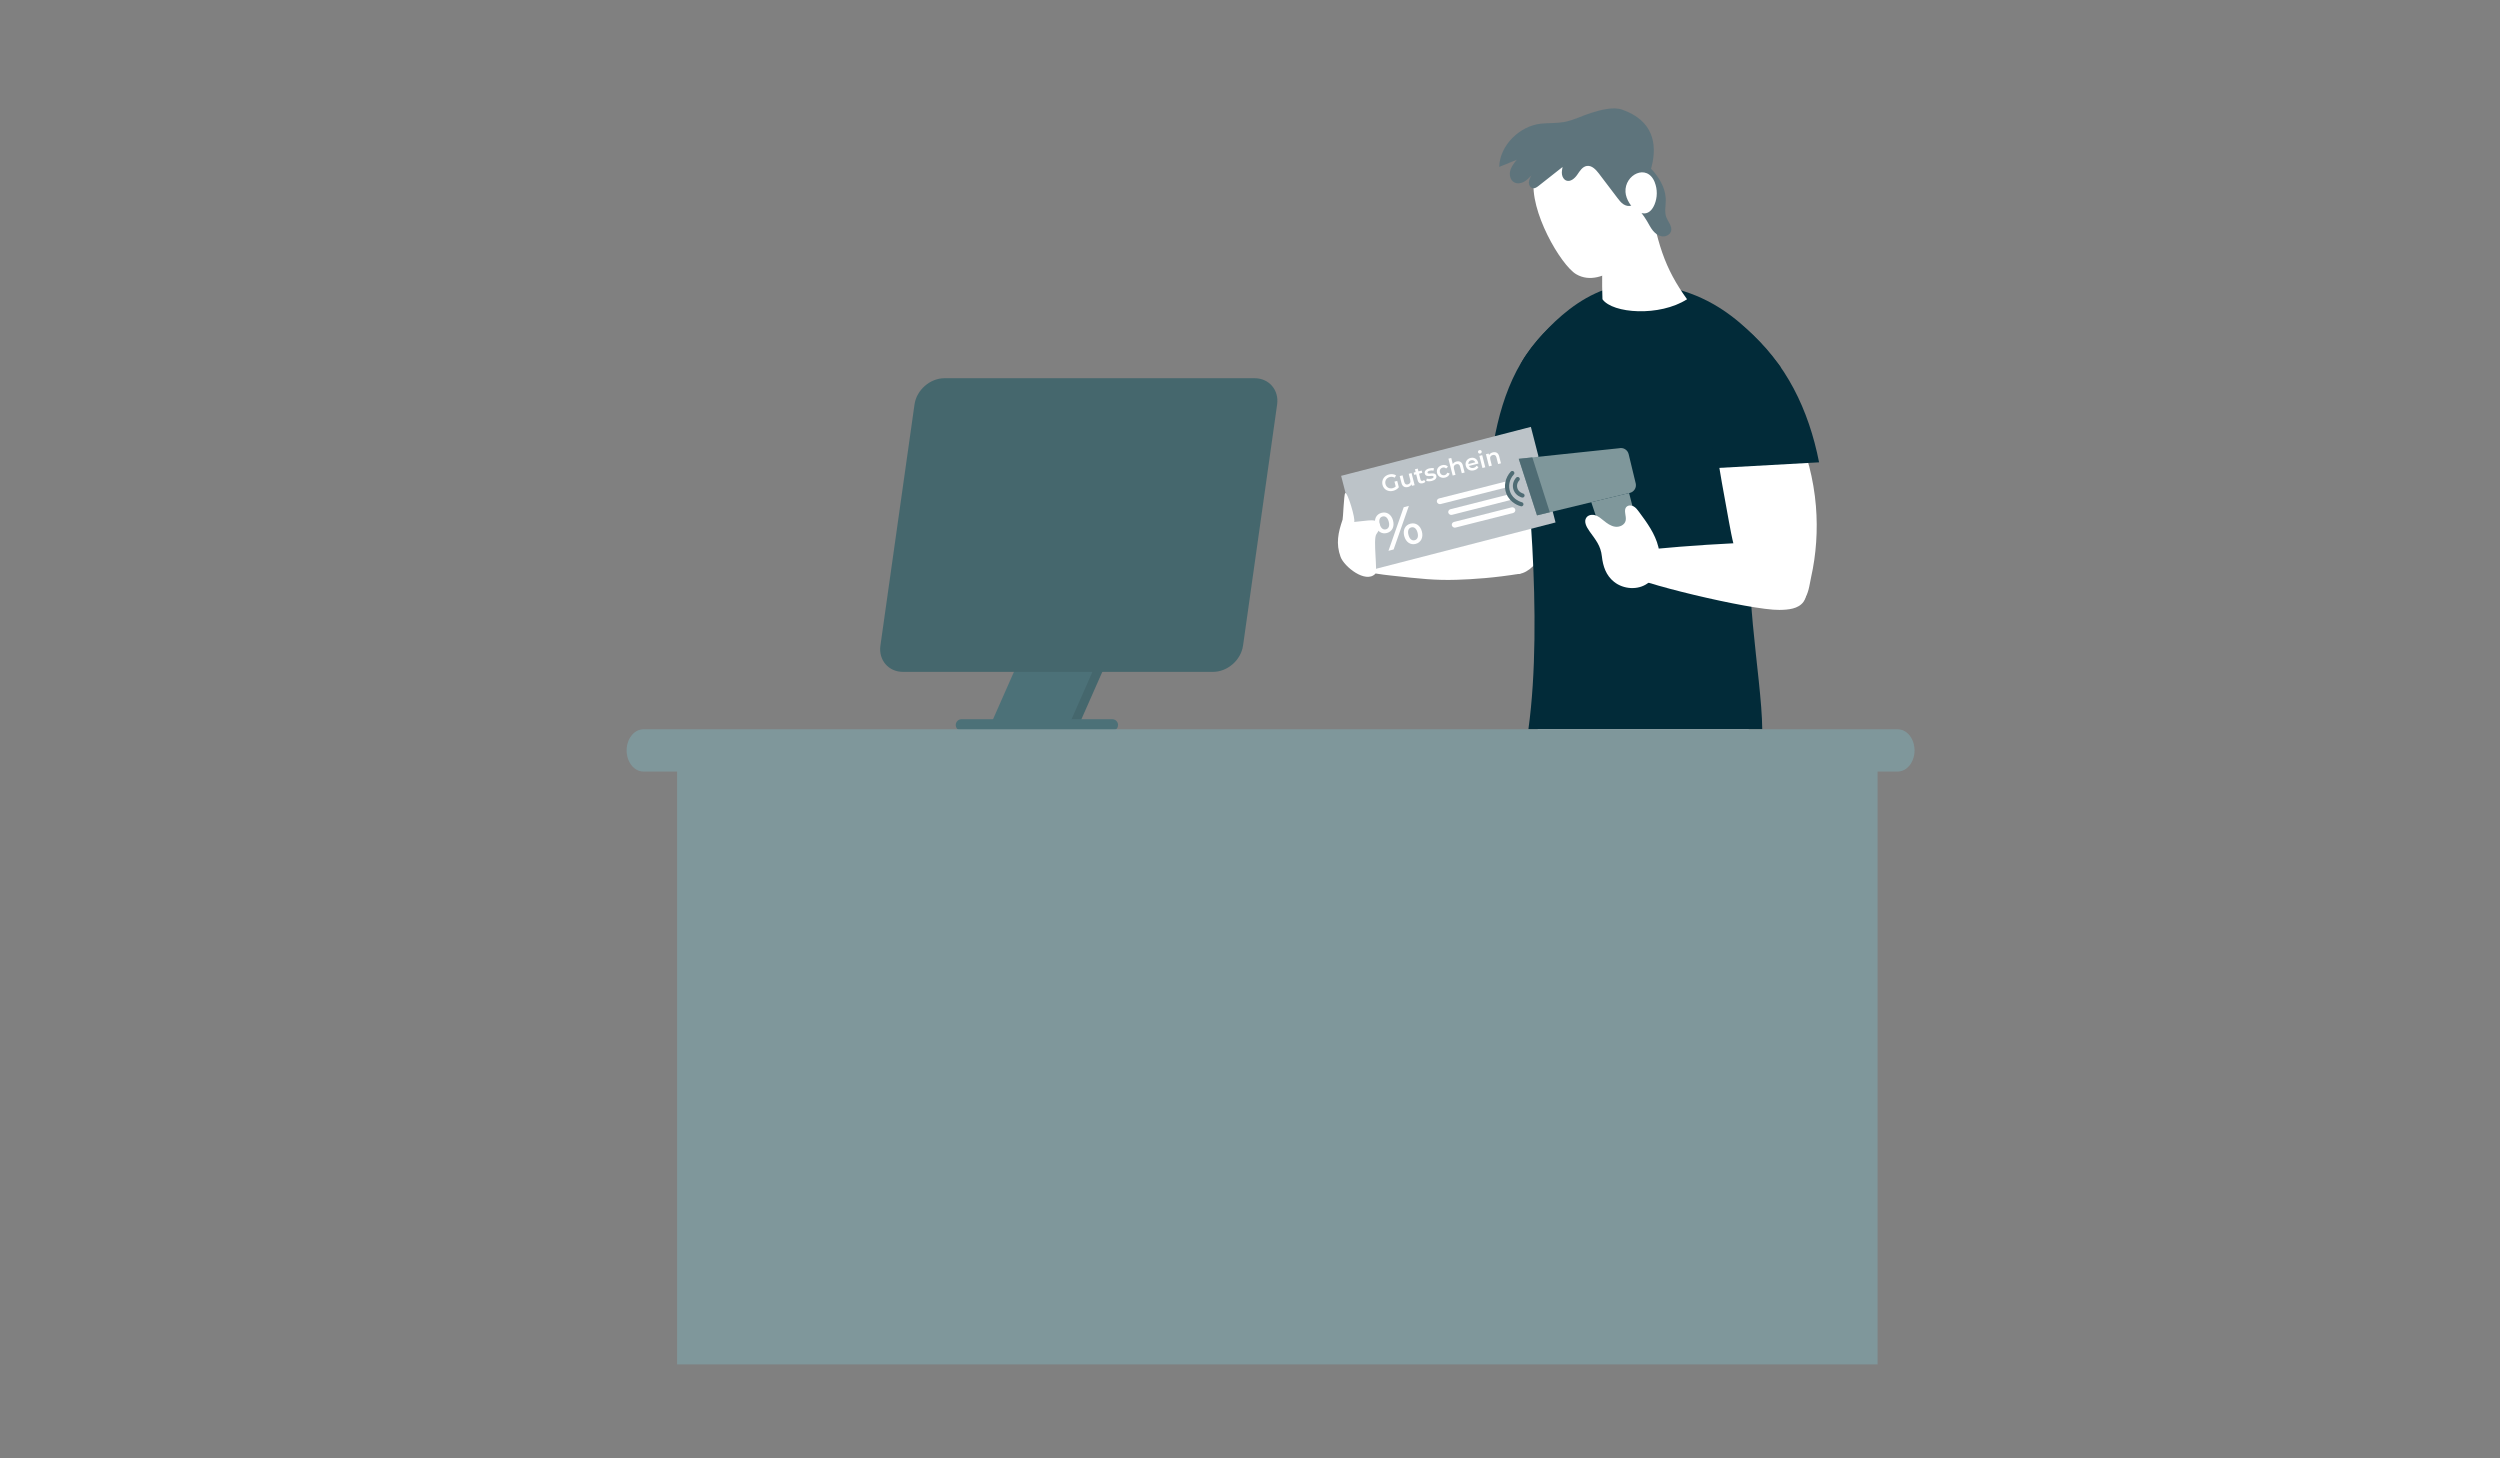 <?xml version="1.0" encoding="UTF-8"?><svg id="Ebene_1" xmlns="http://www.w3.org/2000/svg" viewBox="0 0 600 350"><rect x="0" y="0" width="600" height="350" fill="#808080" stroke="none"/><defs><style>.cls-1{fill:#4c7178;}.cls-2{fill:#5e747c;}.cls-2,.cls-3,.cls-4,.cls-5,.cls-6{fill-rule:evenodd;}.cls-7{fill:#fff;}.cls-8,.cls-5,.cls-9{fill:#bcc3c8;}.cls-10{fill:#7f979b;}.cls-3{fill:#022b39;}.cls-11{fill:#45676d;}.cls-12{fill:#4f6c74;}.cls-4{fill:#1b8a8e;}.cls-6{fill:#143640;}.cls-9{stroke:#4f6c74;stroke-linecap:round;stroke-linejoin:round;}</style></defs><path class="cls-5" d="M391.95,246.66c-1.07,3.27-2.65,6.96-5.58,7.87-2.03.63-8.59-3.39-10.02-5-1.43-1.61-9.09-79.42-7.11-84.16,2.66-6.35,32.26,2.42,32.9,13.45.81,14.09-1.01,29.09-3.74,43.06-1.63,8.39-3.79,16.68-6.45,24.78Z"/><path class="cls-7" d="M443.43,310.41c-2.77,1.46-5.88,2.28-9.01,2.37-1.01-3.52-2.02-7.03-3.04-10.55-.13-.44-.26-.91-.15-1.36.15-.66.76-1.11,1.35-1.44,2.24-1.26,5.83-2.67,6.96.3,1.35,3.54,2.59,7.12,3.89,10.68Z"/><path class="cls-7" d="M386.28,318.89c-3.09.46-6.3.2-9.3-.75.14-3.65.29-7.3.43-10.96.02-.46.04-.94.28-1.34.35-.57,1.07-.8,1.73-.91,2.52-.45,6.37-.59,6.51,2.58.17,3.79.23,7.58.34,11.37Z"/><path class="cls-5" d="M375.46,237.7c3.1-6.47,12.2-10.9,17.93.32,8.74,17.11-6.39,49.1-6.32,69.76h-10.61c-.59-2-2.72-66.49-1-70.08Z"/><path class="cls-5" d="M415.91,184.31c-2.58,2.03-6,2.35-9.2,2.35-26.37,0-37.98-6.27-37.98-20.69,0-12.99,27.34-10.43,39.67-6.42,2.66.86,6.53,1.7,8.34,4.18,2.63,3.6,5.44,15.64-.83,20.58Z"/><path class="cls-7" d="M379.84,99.01c-.86,12.12-3.23,24.54-10.05,34.6-1.47,2.17-3.6,4.42-6.21,4.14-1.52-.16-2.85-1.21-3.67-2.5-.82-1.29-1.21-2.81-1.49-4.31-2.21-11.84,1.41-23.91,5.01-35.41,1.48-4.74,3.45-13.12,8.27-15.67,5.02-2.66,7.55,5.56,8.01,8.91.47,3.39.37,6.84.13,10.25Z"/><path class="cls-3" d="M380.42,81.79c-.23-2-.77-4.37-2.63-5.24-1.96-.92-4.07.42-5.6,1.79-9.26,8.3-12.77,20.03-14.44,32.61l22.2,1.37c1.48-10.02,1.65-20.31.47-30.53Z"/><path class="cls-5" d="M413.67,246.66c-.89,3.27-2.26,6.96-5.14,7.87-2,.63-6.29-7.62-7.81-9.23-1.52-1.61-16.24-62.66-14.52-67.4,2.31-6.35,8.09-10.47,14.04-11.42,8.65-1.38,18.6,1.31,19.84,12.33,1.6,14.09.61,29.09-1.34,43.06-1.17,8.39-2.86,16.68-5.08,24.78Z"/><path class="cls-7" d="M323.27,131.82c-.28.97.22,1.9.5,2.44,1.44,2.71,5.18,3.33,10.06,3.87,7.09.78,10.64,1.18,15.77,1.02,3.91-.12,9.15-.47,15.32-1.48-.59-2.83-1.99-7.04-5.62-9.4-3.28-2.13-6.07-1.25-17.29.01-13.46,1.51-18.07,1.2-18.75,3.55Z"/><path class="cls-5" d="M398.78,240.03c.23-6.92,7.89-15.01,17.05-5.65,14.76,15.08,19.07,43.84,24.83,65.22l-10.01,3.51c-1.39-1.63-32-59.24-31.87-63.08Z"/><path class="cls-3" d="M421.26,125.86c3.6-11.54,8.01-25.8,6.02-37.87-4.89-5.97-14.88-19.82-34.69-19.82-13.9,0-24.3,14.03-26.71,17.6-2.69,3.97-1.71,9.64-1.04,14.23,1.43,9.8,5.67,48.29,1.98,75h56.12c-.11-12.74-5.3-37.52-1.68-49.15Z"/><path class="cls-7" d="M434.17,111.82c-2.78-10.6-8.71-20.36-16.85-27.7-1.46-1.32-3.45-2.65-5.27-1.87-.99.42-1.65,1.41-1.94,2.44s-.26,2.13-.22,3.21c.5,12.54,2.78,24.94,5.05,37.28.7,3.79,1.41,7.63,3.05,11.13,1.64,3.49,4.33,6.65,7.94,8.02,1.89.72,4.98,1.14,6.72-.22,1.4-1.09,1.63-3.88,1.99-5.46,1.26-5.62,1.65-11.43,1.18-17.17-.27-3.26-.82-6.49-1.64-9.66Z"/><path class="cls-4" d="M437.32,115.81c.02.08.03.15.03.23,0-.08-.02-.16-.03-.23Z"/><path class="cls-3" d="M409.53,81.79c.1-2,.49-4.37,2.3-5.24,1.91-.92,5.45.82,7.06,2.19,9.78,8.3,15.22,19.63,17.69,32.22l-24.66,1.37c-2.11-10.02-2.93-20.31-2.39-30.53Z"/><path class="cls-7" d="M385.16,52.06c1.64-7.24,7.11-8.93,10.3-7.19,2.04,13.54,4.12,19.56,9.43,26.95-6.6,4.23-17.87,3.44-20.3,0-.1-1.09-.27-16.02.58-19.76Z"/><path class="cls-7" d="M385.51,35.07c-6.55-4.53-15.98-.6-17.34,7.78-1.25,7.67,6.47,20.84,10.13,22.97,6.4,3.74,15-5.23,15.3-9.53.44-6.3-2.58-17.41-8.09-21.22Z"/><path class="cls-2" d="M390.18,36.69c.51-.34,1.2-.31,1.76-.06s1.02.67,1.48,1.09c1.53,1.42,3.08,2.84,4.29,4.54,1.21,1.7,2.08,3.71,2.08,5.8,0,1.35-.35,2.76.11,4.03.42,1.14,1.47,2.19,1.16,3.36-.23.87-1.23,1.38-2.12,1.28s-1.67-.68-2.24-1.38-.96-1.52-1.42-2.29c-1.52-2.57-3.74-4.67-5.33-7.2-1.58-2.53-2.47-5.86-1.03-8.49l1.27-.67Z"/><path class="cls-2" d="M359.78,40.07c1.41-.57,2.83-1.15,4.24-1.72-.65.8-1.32,1.64-1.57,2.65s.02,2.22.92,2.74c.69.41,1.6.3,2.31-.07.72-.37,1.28-.96,1.84-1.54-.29.54-.59,1.11-.59,1.72s.4,1.28,1.01,1.34c.48.05.92-.27,1.31-.57,1.92-1.51,3.84-3.03,5.76-4.54-.11.6-.23,1.22-.13,1.82.1.6.45,1.21,1.02,1.43,1,.39,2.03-.5,2.64-1.39.61-.89,1.24-1.95,2.31-2.11,1.2-.18,2.17.89,2.91,1.85.13.17.26.34.39.52,1.35,1.77,2.69,3.54,4.04,5.32.41.54.83,1.09,1.4,1.48.56.38,1.3.58,1.94.33,1.09-.42,12.82-17.73-2.19-23.01-2.17-.77-5.24.08-7.44.77-2.2.69-4.28,1.79-6.54,2.2-1.8.32-3.64.2-5.46.38-5.08.5-9.96,5.16-10.09,10.39Z"/><path class="cls-7" d="M397.13,43.74c.68,1.7.66,3.66-.04,5.34-2.02,4.82-6.74.5-6.97-2.99-.27-4.16,5.17-6.96,7.02-2.35Z"/><path class="cls-6" d="M357.22,324.25c-.14-1.52,1.3-2.78,2.79-3.13,1.48-.35,3.03-.08,4.56-.1,4.35-.05,8.57-2.66,10.56-6.52.27-.53.54-1.12,1.06-1.41.69-.39,1.59-.1,2.21.41.62.5,1.05,1.19,1.61,1.76,1.01,1.01,2.44,1.57,3.87,1.55,1.19-.02,2.53-.93,3.67-.33,1.01.53,1.28,1.93,1.54,2.93.44,1.72.84,3.45,1.26,5.18.09.38.18.78.21,1.17h-8.28c-.39-.54-.7-2.12-.86-2.77-.03.67-.29,2.26-.72,2.77h-22.76c-.39-.42-.66-.93-.71-1.5Z"/><path class="cls-6" d="M432.54,319.92c-.56-1.41-.38-2.81.12-3.36.5-.55.61-3.29.66-7.25.02-1.81,3.1-3.4,5.7-1.2.84.71,1.53,1.12,2.12.9.49-.19.74-1.24,1.42-.84.6.35,1.17,1.64,1.61,2.54.75,1.56,1.49,3.13,2.24,4.7.17.35.34.71.48,1.08l-13.53,4.75c-.3-.34-.58-.78-.79-1.32Z"/><path class="cls-7" d="M391.77,132.49c-1.65,1.07-1.92,3.51-1.07,5.29.85,1.77,29.48,8.71,36.38,8.6,2.1-.03,4.51-.23,5.75-1.93,1.1-1.52.79-3.63.2-5.41-.99-2.99-2.73-6.36-5.17-8.43-1.69-1.43-35.02,1.19-36.08,1.88Z"/><path class="cls-8" d="M373.33,125.39l-45.54,11.75-5.92-22.94,45.54-11.75c.61,2.37,1.22,4.74,1.83,7.11-1.72,1.31-2.49,3.53-1.94,5.61.54,2.07,2.28,3.63,4.41,3.94.54,2.09,1.08,4.18,1.62,6.28Z"/><path class="cls-7" d="M330.1,126.07c-.39-1.45.19-2.65,1.46-2.99s2.38.39,2.77,1.85-.21,2.65-1.47,2.99-2.37-.41-2.76-1.86ZM333.3,125.21c-.26-.98-.82-1.43-1.5-1.25s-.93.86-.67,1.83.84,1.43,1.5,1.25.94-.85.67-1.83ZM336.89,121.74l1.24-.33-3.66,10.46-1.24.33,3.66-10.46ZM337.02,128.68c-.39-1.45.19-2.65,1.46-2.99s2.38.4,2.77,1.85-.21,2.65-1.47,2.99-2.37-.41-2.76-1.86ZM340.21,127.82c-.26-.97-.83-1.43-1.5-1.25s-.94.85-.67,1.83.83,1.43,1.5,1.25.93-.86.67-1.83Z"/><rect class="cls-7" x="344.57" y="117.44" width="19.18" height="1.4" rx=".7" ry=".7" transform="translate(-18.16 90.47) rotate(-14.2)"/><rect class="cls-7" x="347.35" y="120.45" width="15.72" height="1.4" rx=".7" ry=".7" transform="translate(-18.86 90.82) rotate(-14.2)"/><rect class="cls-7" x="348.21" y="123.51" width="15.69" height="1.4" rx=".7" ry=".7" transform="translate(-19.59 91.12) rotate(-14.2)"/><path class="cls-7" d="M334.66,115.59l.67-.17.39,1.52c-.32.42-.83.73-1.37.86-1.18.3-2.27-.3-2.55-1.44s.38-2.19,1.57-2.49c.64-.16,1.23-.08,1.69.23l-.34.55c-.38-.22-.75-.27-1.16-.17-.81.21-1.25.9-1.05,1.69s.91,1.2,1.72.99c.27-.07.53-.19.74-.4l-.3-1.19Z"/><path class="cls-7" d="M338.77,113.53l.74,2.91-.65.16-.09-.37c-.15.32-.46.55-.84.65-.75.19-1.36-.09-1.58-.97l-.42-1.66.68-.17.4,1.57c.13.53.45.72.88.61.48-.12.72-.5.57-1.08l-.37-1.47.68-.17Z"/><path class="cls-7" d="M342.1,115.62c-.13.17-.36.3-.61.36-.64.16-1.09-.08-1.25-.73l-.35-1.4-.48.12-.14-.55.48-.12-.17-.67.68-.17.17.67.78-.2.14.55-.78.2.35,1.39c.07.28.25.4.51.33.14-.04.27-.11.35-.22l.31.44Z"/><path class="cls-7" d="M342.3,115.43l.13-.58c.3.1.72.12,1.09.03.43-.11.58-.27.53-.48-.14-.56-1.81.42-2.1-.74-.14-.55.27-1.04,1.05-1.24.39-.1.85-.12,1.16-.03l-.13.58c-.32-.09-.61-.08-.89,0-.41.1-.58.29-.53.48.15.59,1.82-.39,2.11.75.14.55-.27,1.03-1.09,1.23-.49.12-1.01.1-1.32-.01Z"/><path class="cls-7" d="M344.9,113.53c-.22-.87.28-1.65,1.2-1.89.57-.14,1.08-.02,1.42.36l-.45.44c-.25-.23-.54-.29-.83-.22-.5.13-.8.57-.65,1.13s.61.81,1.11.69c.29-.07.52-.26.62-.59l.6.17c-.11.49-.5.85-1.07,1-.92.23-1.73-.22-1.96-1.1Z"/><path class="cls-7" d="M351.09,111.74l.42,1.67-.68.17-.4-1.58c-.13-.52-.45-.7-.89-.59-.49.12-.74.5-.59,1.08l.37,1.47-.68.17-1.02-4.05.68-.17.37,1.47c.16-.3.47-.51.88-.62.7-.18,1.32.09,1.54.97Z"/><path class="cls-7" d="M354.82,111.25l-2.29.58c.19.4.61.59,1.12.46.33-.08.56-.25.71-.52l.47.33c-.18.38-.55.65-1.05.77-.98.25-1.77-.22-1.99-1.09s.26-1.65,1.13-1.87,1.62.22,1.85,1.13c.01.05.03.14.04.2ZM352.41,111.38l1.65-.42c-.16-.41-.56-.61-1-.5s-.69.48-.65.92Z"/><path class="cls-7" d="M354.73,108.55c-.06-.23.08-.46.33-.52s.48.06.54.28c.06.24-.07.47-.33.54s-.48-.07-.54-.3ZM355.05,109.41l.68-.17.74,2.91-.68.17-.74-2.91Z"/><path class="cls-7" d="M359.81,109.53l.42,1.67-.68.17-.4-1.58c-.13-.52-.45-.7-.89-.59-.49.12-.74.5-.59,1.08l.37,1.47-.68.17-.74-2.91.65-.16.1.38c.16-.32.48-.56.9-.66.7-.18,1.32.09,1.54.97Z"/><path class="cls-7" d="M322.22,124.73c.12-.36.33-6.14.62-6.38.54-.44,2.57,6.36,2.15,6.92,1.47-.16,1.91-.2,3.38-.36,1.07-.11,2.47-.03,2.79,1,.26.82-.4,1.61-.85,2.33-.81,1.29.38,8.85-.25,9.49-2.34,2.37-7.45-1.74-8.31-4.05-1.18-3.21-.59-5.86.46-8.94Z"/><path class="cls-10" d="M391.17,118.29l-22.29,5.4-4.38-13.57,24.08-2.54c1.01-.25,2.04.38,2.29,1.39l1.7,7.03c.25,1.01-.38,2.04-1.39,2.29Z"/><polygon class="cls-12" points="371.95 122.94 368.88 123.69 364.5 110.12 367.76 109.77 371.95 122.94"/><path class="cls-10" d="M393.93,135.33l-5.3,1.28c-.73.18-1.47-.27-1.65-1.01l-5.08-15.08,9.08-2.2,3.95,15.35c.18.73-.27,1.47-1.01,1.65Z"/><path class="cls-7" d="M381.43,127.42c-.69-.96-1.39-2.28-.68-3.23.47-.63,1.39-.76,2.14-.52.75.24,1.36.76,1.97,1.26.82.67,1.72,1.33,2.77,1.48,1.05.15,2.27-.4,2.52-1.43.27-1.13-.61-2.54.22-3.35.44-.42,1.17-.4,1.7-.1s.91.8,1.27,1.29c1.92,2.59,3.89,5.28,4.66,8.42.77,3.14.05,6.87-2.57,8.76-2.34,1.69-5.8,1.44-8.06-.36-1.93-1.54-2.66-3.74-2.92-6.1-.28-2.59-1.45-3.91-3.02-6.1Z"/><path class="cls-9" d="M362.95,113.53c-1.21,1.31-1.58,3.16-.96,4.76.82,2.1,2.92,2.68,3.14,2.73"/><path class="cls-9" d="M364.25,114.97c-.64.69-.83,1.66-.5,2.51.43,1.1,1.54,1.41,1.65,1.44"/><polygon class="cls-11" points="239.49 175.36 258.33 175.36 267.75 154 248.91 154 239.49 175.36"/><polygon class="cls-1" points="237.12 175.36 255.96 175.36 265.38 154 246.54 154 237.12 175.36"/><path class="cls-1" d="M230.77,172.61h36.17c.77,0,1.39.62,1.39,1.39h0c0,.77-.62,1.39-1.39,1.39h-36.17c-.77,0-1.39-.62-1.39-1.39h0c0-.77.62-1.39,1.39-1.39Z"/><path class="cls-11" d="M216.72,161.25c-3.48,0-5.91-2.83-5.42-6.31l8.18-57.86c.49-3.48,3.73-6.31,7.21-6.31h74.4c3.48,0,5.91,2.83,5.42,6.31l-8.18,57.86c-.49,3.48-3.73,6.31-7.21,6.31h-74.4Z"/><path class="cls-10" d="M455.46,185.17H154.42c-2.23,0-4.03-2.27-4.03-5.07h0c0-2.8,1.81-5.07,4.03-5.07h301.04c2.23,0,4.03,2.27,4.03,5.07h0c0,2.8-1.81,5.07-4.03,5.07Z"/><rect class="cls-10" x="162.51" y="183.1" width="288.11" height="144.36"/></svg>